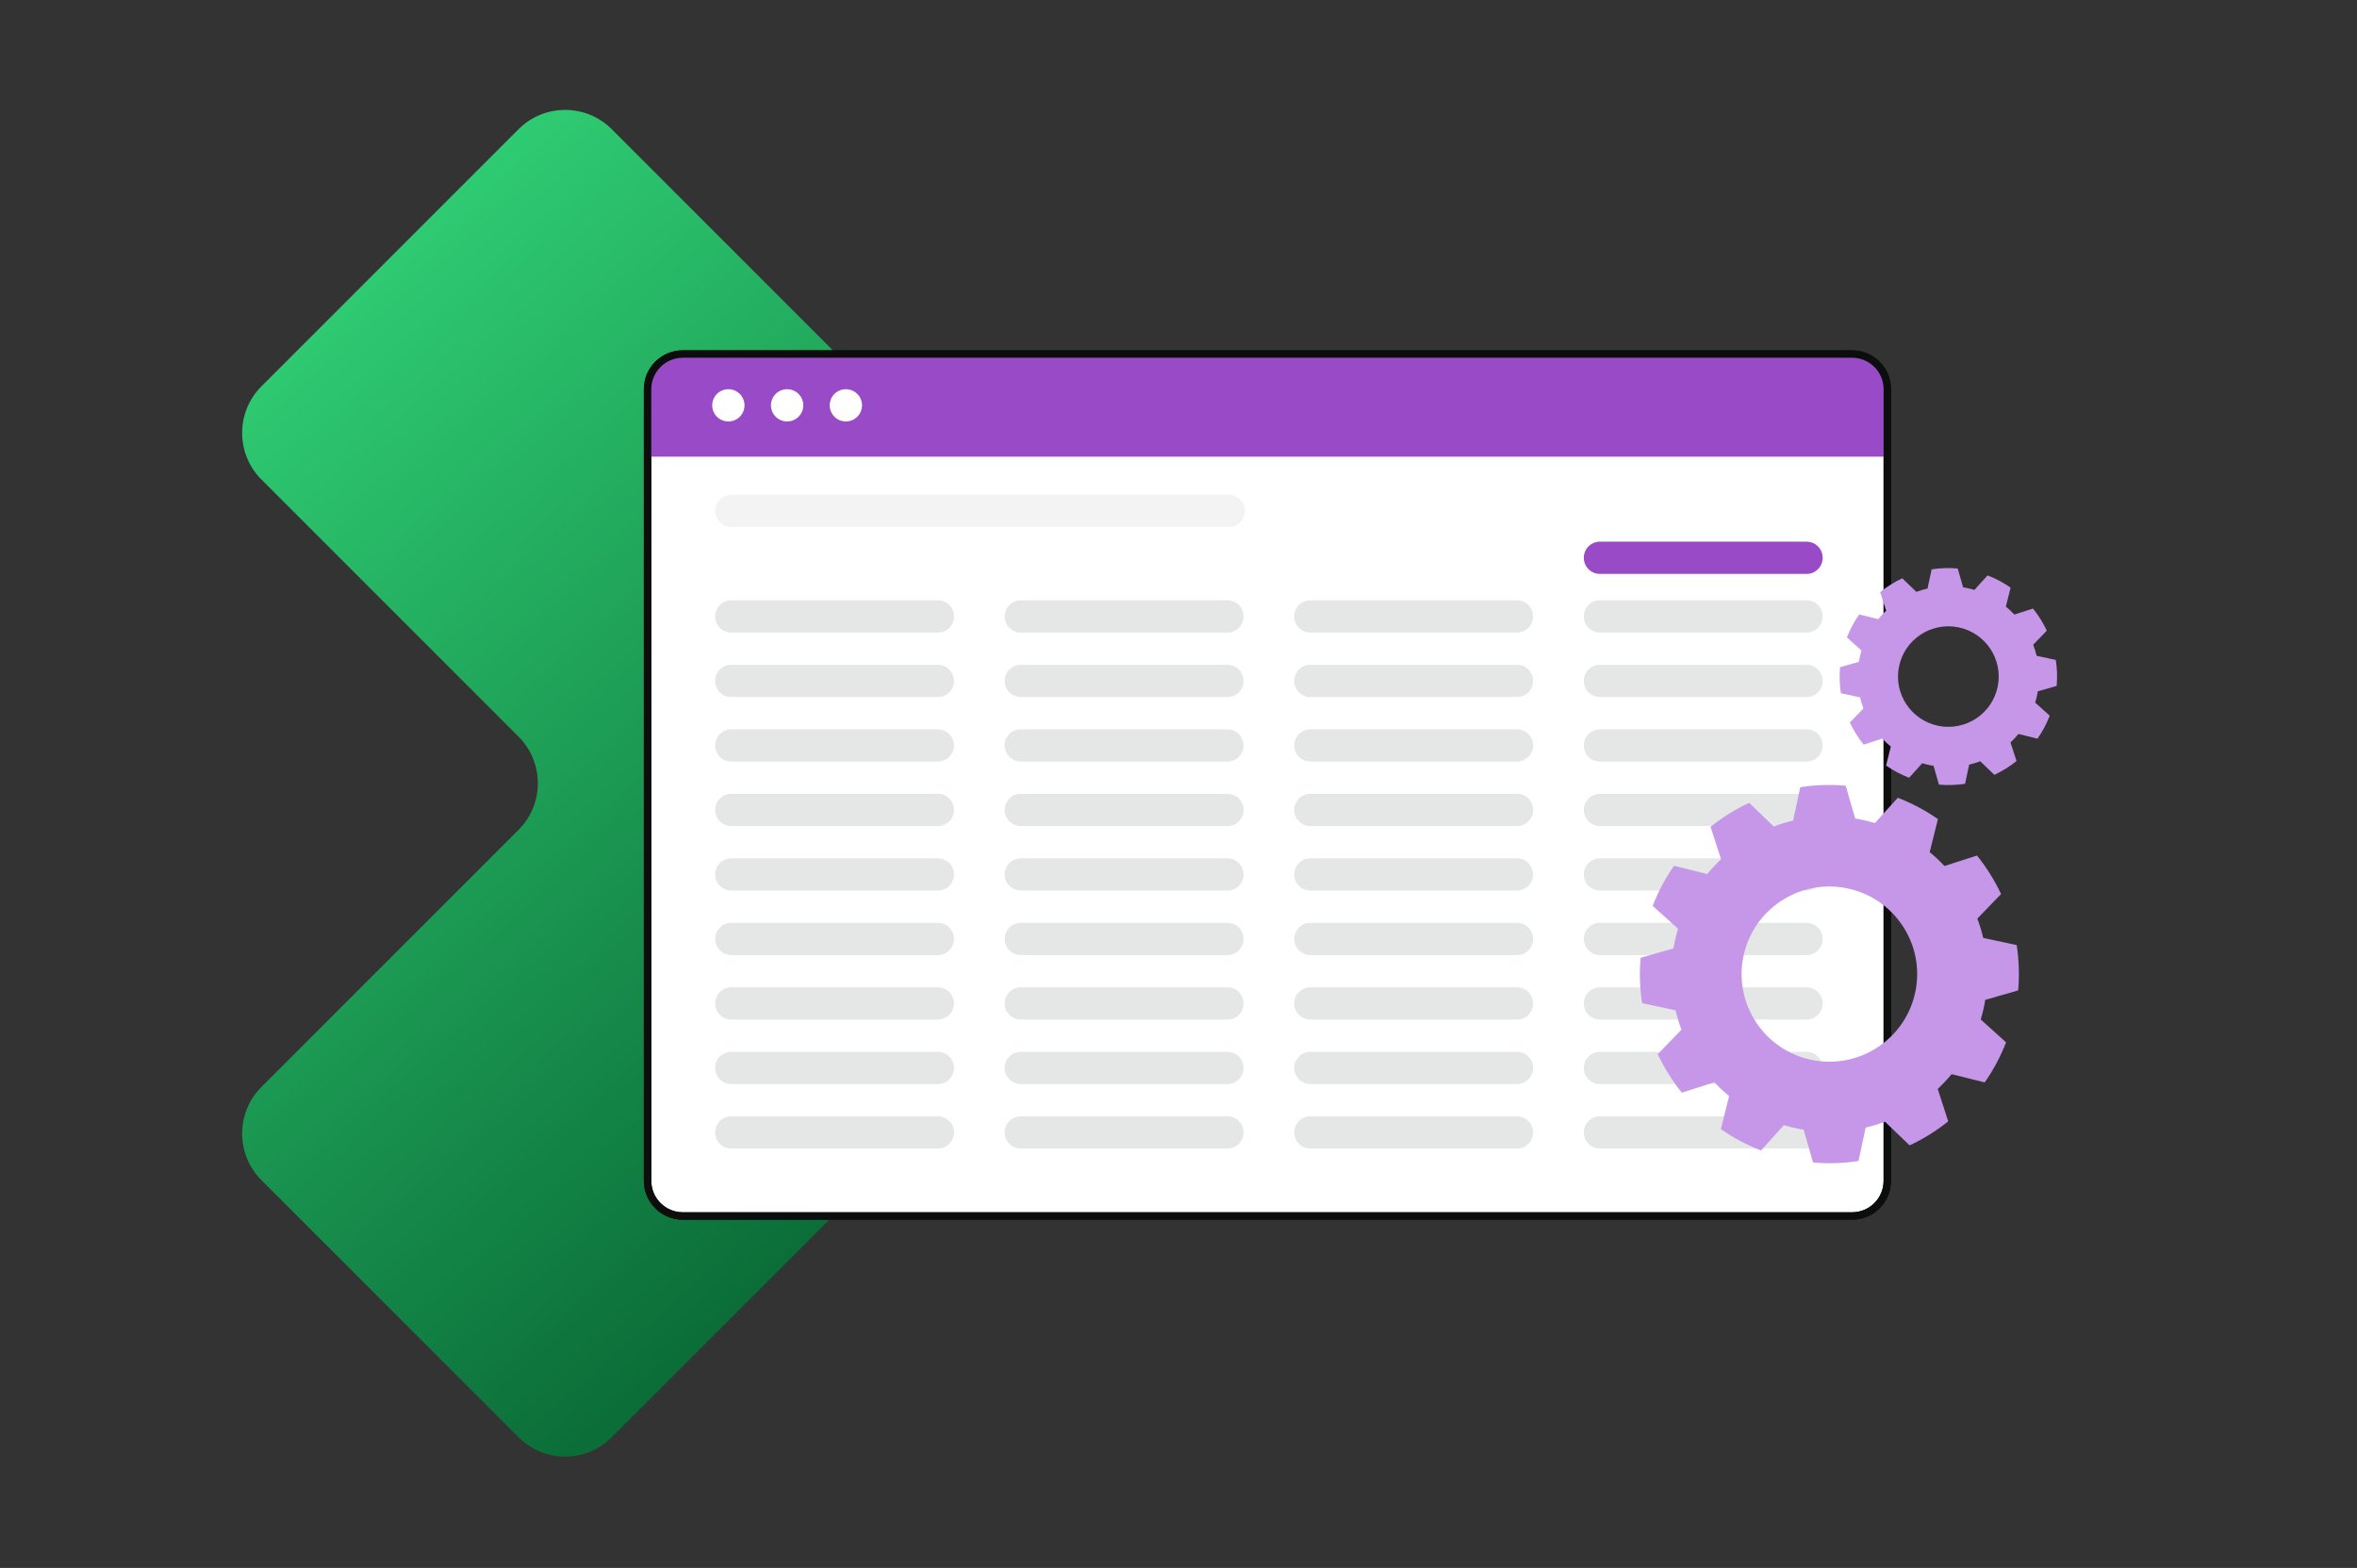 <svg width="1108" height="737" viewBox="0 0 1108 737" fill="none" xmlns="http://www.w3.org/2000/svg">
<rect x="0" y="0" width="1108" height="737" fill="#333333" stroke="none"/>
<path d="M122.898 181.602C110.804 193.696 110.804 213.304 122.898 225.398L243.768 346.268C255.862 358.363 255.862 377.971 243.768 390.065L122.898 510.935C110.804 523.029 110.804 542.638 122.898 554.732L243.768 675.602C255.862 687.696 275.471 687.696 287.565 675.602L573.102 390.065C585.196 377.971 585.196 358.363 573.102 346.268L287.565 60.732C275.471 48.638 255.862 48.638 243.768 60.732L122.898 181.602Z" fill="url(#paint0_linear_1094_551)"/>
<g clip-path="url(#clip0_1094_551)">
<path d="M870.633 166.412H320.989C311.836 166.412 304.417 173.816 304.417 182.95V555.05C304.417 564.184 311.836 571.588 320.989 571.588H870.633C879.785 571.588 887.205 564.184 887.205 555.05V182.95C887.205 173.816 879.785 166.412 870.633 166.412Z" fill="white" stroke="#0C0E0D" stroke-width="3.5" stroke-miterlimit="10"/>
<path d="M320.989 166.412H870.633C879.775 166.412 887.205 173.826 887.205 182.95V214.647H304.417V182.95C304.417 173.826 311.847 166.412 320.989 166.412Z" fill="#994BC7"/>
<path d="M342.395 198.109C346.59 198.109 349.99 194.716 349.99 190.529C349.99 186.343 346.59 182.95 342.395 182.95C338.2 182.95 334.799 186.343 334.799 190.529C334.799 194.716 338.2 198.109 342.395 198.109Z" fill="white"/>
<path d="M370.015 198.109C374.21 198.109 377.611 194.716 377.611 190.529C377.611 186.343 374.21 182.95 370.015 182.95C365.82 182.95 362.419 186.343 362.419 190.529C362.419 194.716 365.82 198.109 370.015 198.109Z" fill="white"/>
<path d="M397.635 198.109C401.83 198.109 405.231 194.716 405.231 190.529C405.231 186.343 401.83 182.95 397.635 182.95C393.44 182.95 390.04 186.343 390.04 190.529C390.04 194.716 393.44 198.109 397.635 198.109Z" fill="white"/>
<path d="M440.903 282.176H343.748C339.568 282.176 336.18 285.558 336.18 289.729V289.784C336.18 293.955 339.568 297.336 343.748 297.336H440.903C445.082 297.336 448.47 293.955 448.47 289.784V289.729C448.47 285.558 445.082 282.176 440.903 282.176Z" fill="#E4E7E5"/>
<path d="M577.623 232.563H343.748C339.568 232.563 336.18 235.944 336.18 240.115V240.17C336.18 244.341 339.568 247.723 343.748 247.723H577.623C581.803 247.723 585.191 244.341 585.191 240.17V240.115C585.191 235.944 581.803 232.563 577.623 232.563Z" fill="#F2F3F2"/>
<path d="M440.903 312.496H343.748C339.568 312.496 336.18 315.877 336.18 320.048V320.103C336.18 324.274 339.568 327.655 343.748 327.655H440.903C445.082 327.655 448.47 324.274 448.47 320.103V320.048C448.47 315.877 445.082 312.496 440.903 312.496Z" fill="#E4E7E5"/>
<path d="M440.903 342.815H343.748C339.568 342.815 336.18 346.196 336.18 350.367V350.423C336.18 354.594 339.568 357.975 343.748 357.975H440.903C445.082 357.975 448.47 354.594 448.47 350.423V350.367C448.47 346.196 445.082 342.815 440.903 342.815Z" fill="#E4E7E5"/>
<path d="M440.903 373.134H343.748C339.568 373.134 336.18 376.516 336.18 380.687V380.742C336.18 384.913 339.568 388.294 343.748 388.294H440.903C445.082 388.294 448.47 384.913 448.47 380.742V380.687C448.47 376.516 445.082 373.134 440.903 373.134Z" fill="#E4E7E5"/>
<path d="M440.903 403.454H343.748C339.568 403.454 336.18 406.835 336.18 411.006V411.061C336.18 415.232 339.568 418.613 343.748 418.613H440.903C445.082 418.613 448.47 415.232 448.47 411.061V411.006C448.47 406.835 445.082 403.454 440.903 403.454Z" fill="#E4E7E5"/>
<path d="M440.903 433.773H343.748C339.568 433.773 336.18 437.154 336.18 441.325V441.38C336.18 445.551 339.568 448.933 343.748 448.933H440.903C445.082 448.933 448.47 445.551 448.47 441.38V441.325C448.47 437.154 445.082 433.773 440.903 433.773Z" fill="#E4E7E5"/>
<path d="M440.903 464.092H343.748C339.568 464.092 336.18 467.474 336.18 471.645V471.7C336.18 475.871 339.568 479.252 343.748 479.252H440.903C445.082 479.252 448.47 475.871 448.47 471.7V471.645C448.47 467.474 445.082 464.092 440.903 464.092Z" fill="#E4E7E5"/>
<path d="M440.903 494.412H343.748C339.568 494.412 336.18 497.793 336.18 501.964V502.019C336.18 506.19 339.568 509.571 343.748 509.571H440.903C445.082 509.571 448.47 506.19 448.47 502.019V501.964C448.47 497.793 445.082 494.412 440.903 494.412Z" fill="#E4E7E5"/>
<path d="M440.903 524.731H343.748C339.568 524.731 336.18 528.112 336.18 532.283V532.338C336.18 536.509 339.568 539.891 343.748 539.891H440.903C445.082 539.891 448.47 536.509 448.47 532.338V532.283C448.47 528.112 445.082 524.731 440.903 524.731Z" fill="#E4E7E5"/>
<path d="M577.015 282.176H479.861C475.681 282.176 472.293 285.558 472.293 289.729V289.784C472.293 293.955 475.681 297.336 479.861 297.336H577.015C581.195 297.336 584.583 293.955 584.583 289.784V289.729C584.583 285.558 581.195 282.176 577.015 282.176Z" fill="#E4E7E5"/>
<path d="M577.015 312.496H479.861C475.681 312.496 472.293 315.877 472.293 320.048V320.103C472.293 324.274 475.681 327.655 479.861 327.655H577.015C581.195 327.655 584.583 324.274 584.583 320.103V320.048C584.583 315.877 581.195 312.496 577.015 312.496Z" fill="#E4E7E5"/>
<path d="M577.015 342.815H479.861C475.681 342.815 472.293 346.196 472.293 350.367V350.423C472.293 354.594 475.681 357.975 479.861 357.975H577.015C581.195 357.975 584.583 354.594 584.583 350.423V350.367C584.583 346.196 581.195 342.815 577.015 342.815Z" fill="#E4E7E5"/>
<path d="M577.015 373.134H479.861C475.681 373.134 472.293 376.516 472.293 380.687V380.742C472.293 384.913 475.681 388.294 479.861 388.294H577.015C581.195 388.294 584.583 384.913 584.583 380.742V380.687C584.583 376.516 581.195 373.134 577.015 373.134Z" fill="#E4E7E5"/>
<path d="M577.015 403.454H479.861C475.681 403.454 472.293 406.835 472.293 411.006V411.061C472.293 415.232 475.681 418.613 479.861 418.613H577.015C581.195 418.613 584.583 415.232 584.583 411.061V411.006C584.583 406.835 581.195 403.454 577.015 403.454Z" fill="#E4E7E5"/>
<path d="M577.015 433.773H479.861C475.681 433.773 472.293 437.154 472.293 441.325V441.38C472.293 445.551 475.681 448.933 479.861 448.933H577.015C581.195 448.933 584.583 445.551 584.583 441.38V441.325C584.583 437.154 581.195 433.773 577.015 433.773Z" fill="#E4E7E5"/>
<path d="M577.015 464.092H479.861C475.681 464.092 472.293 467.474 472.293 471.645V471.7C472.293 475.871 475.681 479.252 479.861 479.252H577.015C581.195 479.252 584.583 475.871 584.583 471.7V471.645C584.583 467.474 581.195 464.092 577.015 464.092Z" fill="#E4E7E5"/>
<path d="M577.015 494.412H479.861C475.681 494.412 472.293 497.793 472.293 501.964V502.019C472.293 506.19 475.681 509.571 479.861 509.571H577.015C581.195 509.571 584.583 506.19 584.583 502.019V501.964C584.583 497.793 581.195 494.412 577.015 494.412Z" fill="#E4E7E5"/>
<path d="M577.015 524.731H479.861C475.681 524.731 472.293 528.112 472.293 532.283V532.338C472.293 536.509 475.681 539.891 479.861 539.891H577.015C581.195 539.891 584.583 536.509 584.583 532.338V532.283C584.583 528.112 581.195 524.731 577.015 524.731Z" fill="#E4E7E5"/>
<path d="M713.128 282.176H615.974C611.794 282.176 608.406 285.558 608.406 289.729V289.784C608.406 293.955 611.794 297.336 615.974 297.336H713.128C717.308 297.336 720.696 293.955 720.696 289.784V289.729C720.696 285.558 717.308 282.176 713.128 282.176Z" fill="#E4E7E5"/>
<path d="M713.128 312.496H615.974C611.794 312.496 608.406 315.877 608.406 320.048V320.103C608.406 324.274 611.794 327.655 615.974 327.655H713.128C717.308 327.655 720.696 324.274 720.696 320.103V320.048C720.696 315.877 717.308 312.496 713.128 312.496Z" fill="#E4E7E5"/>
<path d="M713.128 342.815H615.974C611.794 342.815 608.406 346.196 608.406 350.367V350.423C608.406 354.594 611.794 357.975 615.974 357.975H713.128C717.308 357.975 720.696 354.594 720.696 350.423V350.367C720.696 346.196 717.308 342.815 713.128 342.815Z" fill="#E4E7E5"/>
<path d="M713.128 373.134H615.974C611.794 373.134 608.406 376.516 608.406 380.687V380.742C608.406 384.913 611.794 388.294 615.974 388.294H713.128C717.308 388.294 720.696 384.913 720.696 380.742V380.687C720.696 376.516 717.308 373.134 713.128 373.134Z" fill="#E4E7E5"/>
<path d="M713.128 403.454H615.974C611.794 403.454 608.406 406.835 608.406 411.006V411.061C608.406 415.232 611.794 418.613 615.974 418.613H713.128C717.308 418.613 720.696 415.232 720.696 411.061V411.006C720.696 406.835 717.308 403.454 713.128 403.454Z" fill="#E4E7E5"/>
<path d="M713.128 433.773H615.974C611.794 433.773 608.406 437.154 608.406 441.325V441.38C608.406 445.551 611.794 448.933 615.974 448.933H713.128C717.308 448.933 720.696 445.551 720.696 441.38V441.325C720.696 437.154 717.308 433.773 713.128 433.773Z" fill="#E4E7E5"/>
<path d="M713.128 464.092H615.974C611.794 464.092 608.406 467.474 608.406 471.645V471.7C608.406 475.871 611.794 479.252 615.974 479.252H713.128C717.308 479.252 720.696 475.871 720.696 471.7V471.645C720.696 467.474 717.308 464.092 713.128 464.092Z" fill="#E4E7E5"/>
<path d="M713.128 494.412H615.974C611.794 494.412 608.406 497.793 608.406 501.964V502.019C608.406 506.19 611.794 509.571 615.974 509.571H713.128C717.308 509.571 720.696 506.19 720.696 502.019V501.964C720.696 497.793 717.308 494.412 713.128 494.412Z" fill="#E4E7E5"/>
<path d="M713.128 524.731H615.974C611.794 524.731 608.406 528.112 608.406 532.283V532.338C608.406 536.509 611.794 539.891 615.974 539.891H713.128C717.308 539.891 720.696 536.509 720.696 532.338V532.283C720.696 528.112 717.308 524.731 713.128 524.731Z" fill="#E4E7E5"/>
<path d="M849.255 282.176H752.1C747.921 282.176 744.532 285.558 744.532 289.729V289.784C744.532 293.955 747.921 297.336 752.1 297.336H849.255C853.434 297.336 856.823 293.955 856.823 289.784V289.729C856.823 285.558 853.434 282.176 849.255 282.176Z" fill="#E4E7E5"/>
<path d="M849.255 254.613H752.1C747.921 254.613 744.532 257.995 744.532 262.166V262.221C744.532 266.392 747.921 269.773 752.1 269.773H849.255C853.434 269.773 856.823 266.392 856.823 262.221V262.166C856.823 257.995 853.434 254.613 849.255 254.613Z" fill="#994BC7"/>
<path d="M849.255 312.496H752.1C747.921 312.496 744.532 315.877 744.532 320.048V320.103C744.532 324.274 747.921 327.655 752.1 327.655H849.255C853.434 327.655 856.823 324.274 856.823 320.103V320.048C856.823 315.877 853.434 312.496 849.255 312.496Z" fill="#E4E7E5"/>
<path d="M849.255 342.815H752.1C747.921 342.815 744.532 346.196 744.532 350.367V350.423C744.532 354.594 747.921 357.975 752.1 357.975H849.255C853.434 357.975 856.823 354.594 856.823 350.423V350.367C856.823 346.196 853.434 342.815 849.255 342.815Z" fill="#E4E7E5"/>
<path d="M849.255 373.134H752.1C747.921 373.134 744.532 376.516 744.532 380.687V380.742C744.532 384.913 747.921 388.294 752.1 388.294H849.255C853.434 388.294 856.823 384.913 856.823 380.742V380.687C856.823 376.516 853.434 373.134 849.255 373.134Z" fill="#E4E7E5"/>
<path d="M849.255 403.454H752.1C747.921 403.454 744.532 406.835 744.532 411.006V411.061C744.532 415.232 747.921 418.613 752.1 418.613H849.255C853.434 418.613 856.823 415.232 856.823 411.061V411.006C856.823 406.835 853.434 403.454 849.255 403.454Z" fill="#E4E7E5"/>
<path d="M849.255 433.773H752.1C747.921 433.773 744.532 437.154 744.532 441.325V441.38C744.532 445.551 747.921 448.933 752.1 448.933H849.255C853.434 448.933 856.823 445.551 856.823 441.38V441.325C856.823 437.154 853.434 433.773 849.255 433.773Z" fill="#E4E7E5"/>
<path d="M849.255 464.092H752.1C747.921 464.092 744.532 467.474 744.532 471.645V471.7C744.532 475.871 747.921 479.252 752.1 479.252H849.255C853.434 479.252 856.823 475.871 856.823 471.7V471.645C856.823 467.474 853.434 464.092 849.255 464.092Z" fill="#E4E7E5"/>
<path d="M849.255 494.412H752.1C747.921 494.412 744.532 497.793 744.532 501.964V502.019C744.532 506.19 747.921 509.571 752.1 509.571H849.255C853.434 509.571 856.823 506.19 856.823 502.019V501.964C856.823 497.793 853.434 494.412 849.255 494.412Z" fill="#E4E7E5"/>
<path d="M849.255 524.731H752.1C747.921 524.731 744.532 528.112 744.532 532.283V532.338C744.532 536.509 747.921 539.891 752.1 539.891H849.255C853.434 539.891 856.823 536.509 856.823 532.338V532.283C856.823 528.112 853.434 524.731 849.255 524.731Z" fill="#E4E7E5"/>
<path d="M870.633 166.412H320.989C311.836 166.412 304.417 173.816 304.417 182.95V555.05C304.417 564.184 311.836 571.588 320.989 571.588H870.633C879.785 571.588 887.205 564.184 887.205 555.05V182.95C887.205 173.816 879.785 166.412 870.633 166.412Z" stroke="#0C0E0D" stroke-width="3.5" stroke-miterlimit="10"/>
<path d="M957.941 324.954L966.807 322.419C967.18 318.27 967.028 314.163 966.406 310.194L957.388 308.265C956.974 306.487 956.435 304.737 955.786 303.042L962.18 296.44C960.44 292.733 958.258 289.246 955.689 286.049L946.92 288.874C945.677 287.551 944.351 286.297 942.929 285.14L945.152 276.223C941.838 273.908 938.206 271.964 934.325 270.476L928.152 277.298C926.868 276.912 925.556 276.581 924.216 276.319C923.747 276.223 923.291 276.154 922.835 276.071L920.294 267.224C916.137 266.865 912.022 267.003 908.044 267.623L906.111 276.636C904.33 277.05 902.589 277.587 900.877 278.221L894.248 271.84C890.533 273.577 887.039 275.754 883.835 278.318L886.666 287.069C885.341 288.309 884.084 289.632 882.924 291.038L873.989 288.819C871.669 292.127 869.721 295.738 868.23 299.624L875.066 305.784C874.679 307.066 874.348 308.375 874.085 309.712C873.989 310.181 873.92 310.635 873.851 311.09L864.984 313.626C864.625 317.774 864.764 321.881 865.385 325.85L874.403 327.78C874.817 329.557 875.356 331.294 875.991 333.003L869.597 339.618C871.337 343.325 873.519 346.826 876.088 350.009L884.857 347.184C886.1 348.507 887.426 349.761 888.848 350.919L886.625 359.835C889.939 362.151 893.571 364.094 897.452 365.582L903.625 358.76C904.91 359.146 906.222 359.477 907.561 359.739C908.017 359.835 908.486 359.904 908.942 359.973L911.483 368.821C915.64 369.179 919.755 369.041 923.747 368.421L925.68 359.422C927.462 358.995 929.215 358.471 930.9 357.837L937.529 364.218C941.244 362.481 944.738 360.304 947.942 357.741L945.111 348.989C946.437 347.749 947.68 346.426 948.853 345.006L957.789 347.225C960.109 343.918 962.056 340.293 963.547 336.421L956.725 330.26C957.112 328.979 957.443 327.669 957.706 326.332C957.802 325.878 957.871 325.409 957.941 324.954ZM939.117 322.639C936.562 335.442 924.092 343.752 911.276 341.189C898.446 338.639 890.133 326.195 892.688 313.405C895.242 300.602 907.713 292.306 920.529 294.855C933.358 297.405 941.672 309.85 939.117 322.639Z" fill="#C697E8"/>
<path d="M933.262 469.977L948.716 465.553C949.351 458.318 949.102 451.165 948.025 444.233L932.295 440.871C931.563 437.77 930.638 434.724 929.519 431.775L940.678 420.253C937.64 413.79 933.842 407.712 929.367 402.145L914.08 407.064C911.898 404.749 909.591 402.586 907.119 400.56L911 385.014C905.214 380.976 898.902 377.6 892.122 374.995L881.363 386.875C879.126 386.199 876.847 385.634 874.514 385.166C873.699 385 872.898 384.876 872.097 384.738L867.664 369.331C860.413 368.697 853.246 368.945 846.299 370.02L842.916 385.717C839.809 386.447 836.77 387.371 833.801 388.487L822.256 377.365C815.779 380.397 809.675 384.187 804.109 388.652L809.053 403.909C806.747 406.072 804.551 408.374 802.535 410.841L786.957 406.968C782.911 412.729 779.527 419.041 776.917 425.807L788.822 436.543C788.145 438.776 787.565 441.05 787.109 443.379C786.943 444.192 786.819 444.991 786.695 445.791L771.241 450.214C770.606 457.45 770.855 464.589 771.932 471.534L787.662 474.897C788.394 477.998 789.319 481.03 790.437 483.993L779.293 495.514C782.331 501.978 786.129 508.069 790.603 513.623L805.891 508.703C808.059 511.018 810.379 513.182 812.837 515.208L808.957 530.754C814.743 534.792 821.055 538.168 827.821 540.773L838.58 528.879C840.817 529.555 843.109 530.133 845.443 530.588C846.244 530.754 847.059 530.878 847.86 531.002L852.293 546.423C859.543 547.057 866.711 546.809 873.657 545.734L877.027 530.037C880.134 529.293 883.173 528.383 886.142 527.267L897.687 538.389C904.164 535.357 910.254 531.567 915.834 527.101L910.903 511.845C913.21 509.682 915.392 507.366 917.422 504.913L932.986 508.786C937.032 503.011 940.416 496.699 943.026 489.947L931.121 479.211C931.784 476.978 932.378 474.704 932.834 472.361C933 471.562 933.124 470.763 933.248 469.95L933.262 469.977ZM900.435 465.925C895.975 488.238 874.251 502.708 851.906 498.257C829.562 493.819 815.047 472.127 819.508 449.829C823.968 427.53 845.692 413.046 868.037 417.497C890.381 421.949 904.896 443.627 900.435 465.925Z" fill="#C697E8"/>
</g>
<defs>
<linearGradient id="paint0_linear_1094_551" x1="150.96" y1="65.612" x2="580.999" y2="549.29" gradientUnits="userSpaceOnUse">
<stop stop-color="#33D679"/>
<stop offset="1" stop-color="#03592B"/>
</linearGradient>
<clipPath id="clip0_1094_551">
<rect width="665" height="410" fill="white" transform="translate(302 164)"/>
</clipPath>
</defs>
</svg>
